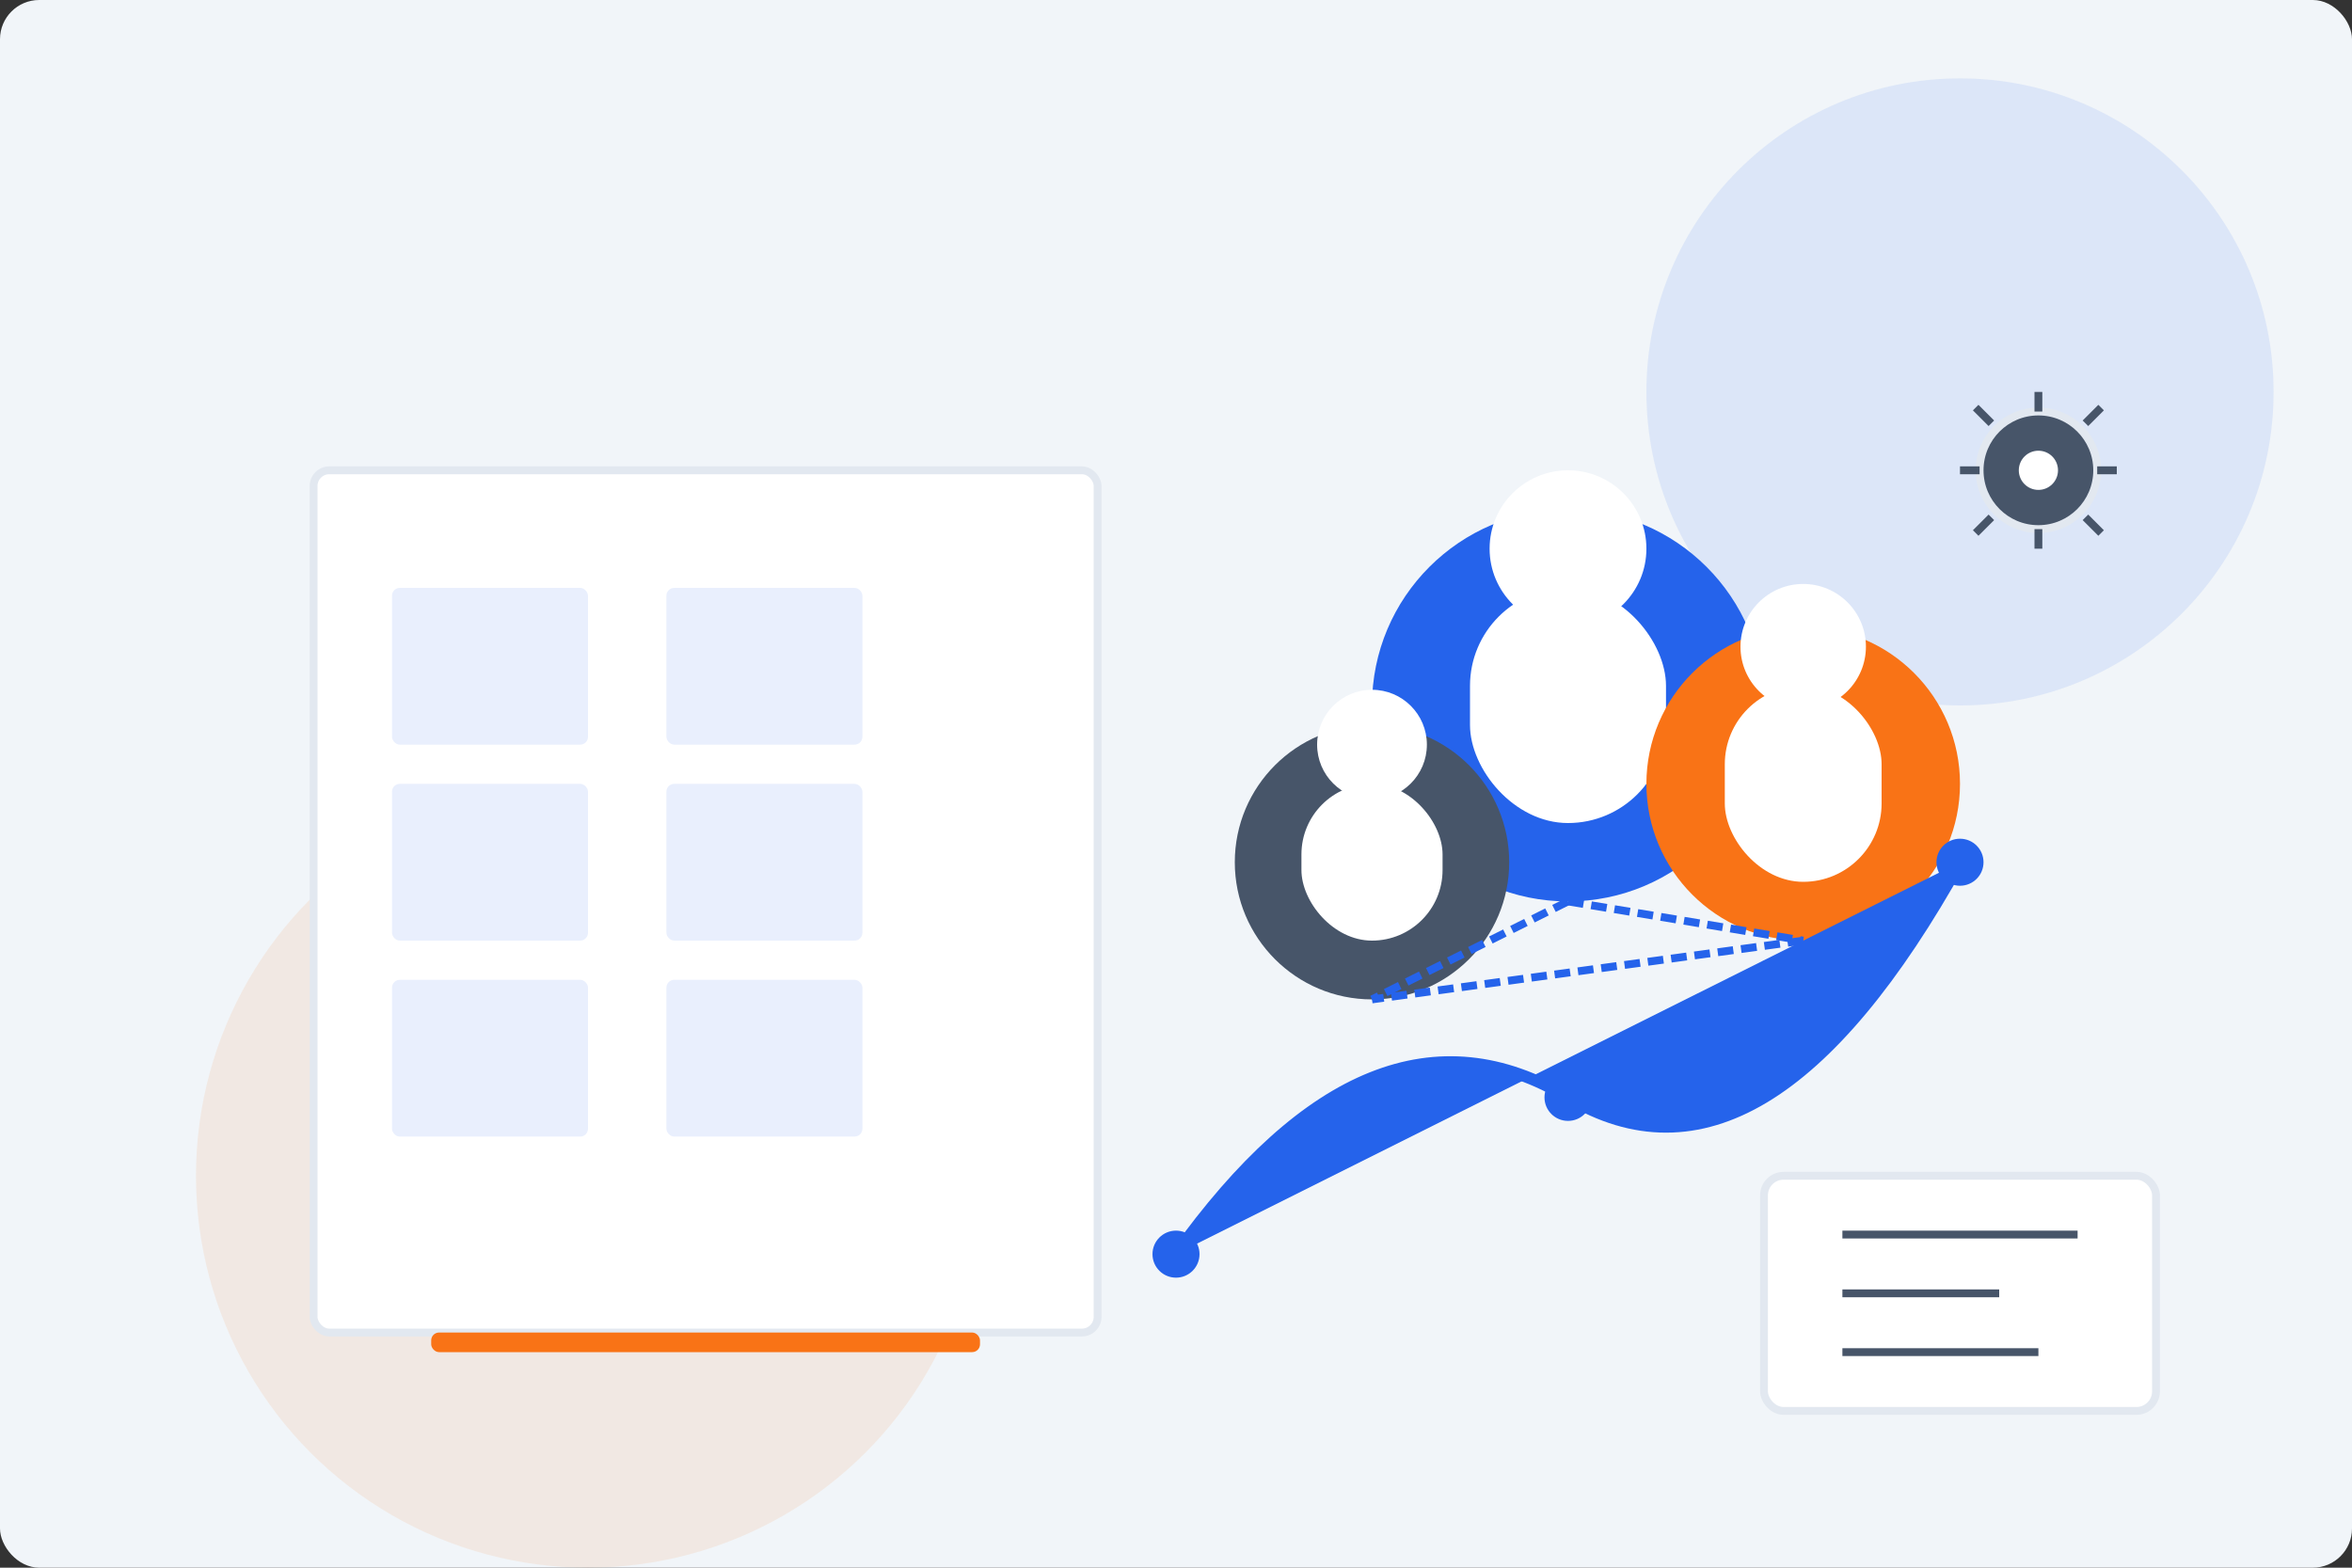 <svg xmlns="http://www.w3.org/2000/svg" width="600" height="400" viewBox="0 0 600 400">
  <rect x="0" y="0" width="600" height="400" fill="#333333" stroke="none"/>
  <style>
    .primary { fill: #2563eb; }
    .secondary { fill: #475569; }
    .accent { fill: #f97316; }
    .light-bg { fill: #f1f5f9; }
    .white { fill: #ffffff; }
    .dark { fill: #1e293b; }
  </style>
  
  <!-- Background -->
  <rect class="light-bg" width="600" height="400" rx="10" />
  
  <!-- Abstract Shapes -->
  <circle class="primary" opacity="0.1" cx="500" cy="100" r="80" />
  <circle class="accent" opacity="0.1" cx="150" cy="300" r="100" />
  
  <!-- Main Illustration -->
  <!-- Office Building -->
  <rect class="white" x="80" y="120" width="200" height="220" rx="4" stroke="#e2e8f0" stroke-width="2"/>
  <rect class="primary" opacity="0.1" x="100" y="150" width="50" height="40" rx="2"/>
  <rect class="primary" opacity="0.1" x="100" y="200" width="50" height="40" rx="2"/>
  <rect class="primary" opacity="0.1" x="100" y="250" width="50" height="40" rx="2"/>
  <rect class="primary" opacity="0.1" x="170" y="150" width="50" height="40" rx="2"/>
  <rect class="primary" opacity="0.1" x="170" y="200" width="50" height="40" rx="2"/>
  <rect class="primary" opacity="0.1" x="170" y="250" width="50" height="40" rx="2"/>
  <rect class="accent" x="110" y="340" width="140" height="5" rx="2"/>
  
  <!-- People Group -->
  <circle class="primary" cx="400" cy="180" r="50"/>
  <rect class="white" x="375" y="150" width="50" height="60" rx="25"/>
  <circle class="white" cx="400" cy="140" r="20"/>
  
  <circle class="accent" cx="460" cy="200" r="40"/>
  <rect class="white" x="440" y="175" width="40" height="50" rx="20"/>
  <circle class="white" cx="460" cy="165" r="16"/>
  
  <circle class="secondary" cx="350" cy="220" r="35"/>
  <rect class="white" x="332" y="200" width="36" height="40" rx="18"/>
  <circle class="white" cx="350" cy="190" r="14"/>
  
  <!-- Connecting Lines -->
  <line x1="400" y1="230" x2="460" y2="240" stroke="#2563eb" stroke-width="2" stroke-dasharray="4 2"/>
  <line x1="400" y1="230" x2="350" y2="255" stroke="#2563eb" stroke-width="2" stroke-dasharray="4 2"/>
  <line x1="460" y1="240" x2="350" y2="255" stroke="#2563eb" stroke-width="2" stroke-dasharray="4 2"/>
  
  <!-- Charts and Growth Elements -->
  <path class="primary" fill="none" stroke="#2563eb" stroke-width="3" d="M300,320 Q350,250 400,280 T500,220" />
  <circle class="primary" cx="300" cy="320" r="6"/>
  <circle class="primary" cx="400" cy="280" r="6"/>
  <circle class="primary" cx="500" cy="220" r="6"/>
  
  <!-- Tech Elements -->
  <rect class="white" x="450" y="300" width="100" height="60" rx="5" stroke="#e2e8f0" stroke-width="2"/>
  <line x1="470" y1="315" x2="530" y2="315" stroke="#475569" stroke-width="2"/>
  <line x1="470" y1="330" x2="510" y2="330" stroke="#475569" stroke-width="2"/>
  <line x1="470" y1="345" x2="520" y2="345" stroke="#475569" stroke-width="2"/>
  
  <!-- Gears -->
  <circle class="secondary" cx="520" cy="120" r="15" stroke="#e2e8f0" stroke-width="2"/>
  <circle class="white" cx="520" cy="120" r="5"/>
  <path d="M520,105 L520,100 M520,135 L520,140 M505,120 L500,120 M535,120 L540,120 M508,108 L504,104 M532,132 L536,136 M508,132 L504,136 M532,108 L536,104" stroke="#475569" stroke-width="2"/>
</svg>
